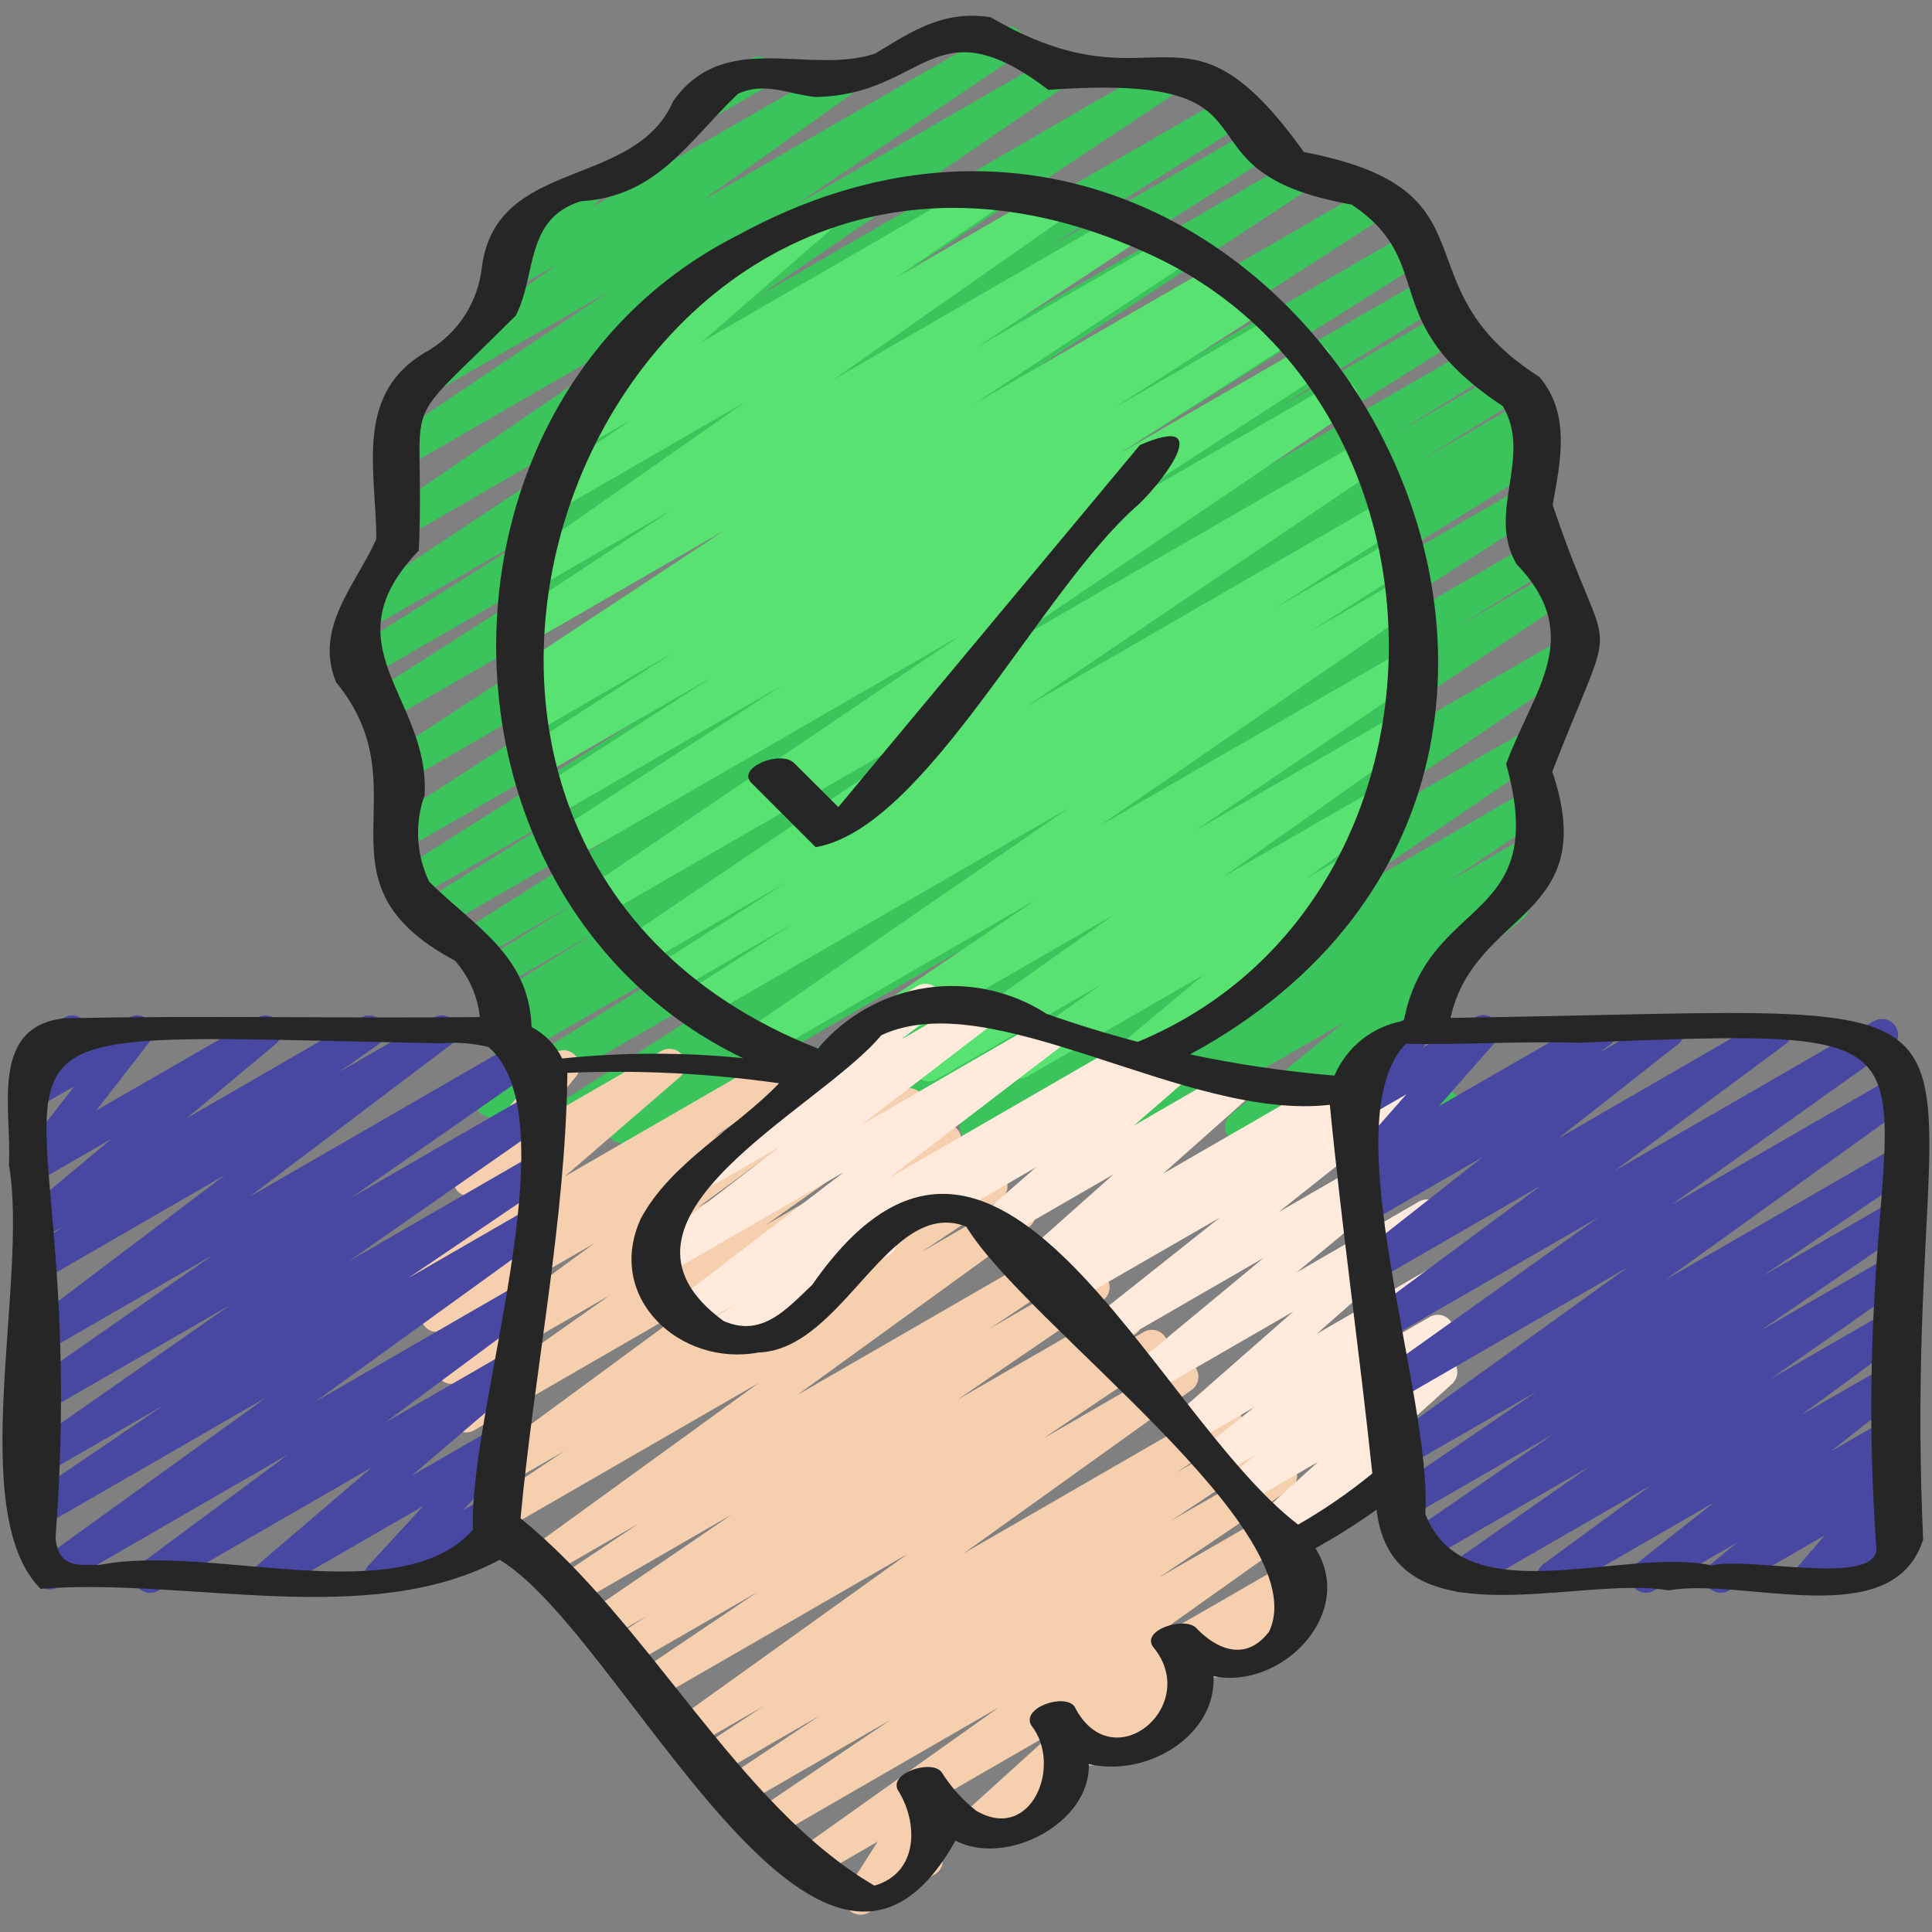 <?xml version="1.0" encoding="UTF-8"?> <svg xmlns="http://www.w3.org/2000/svg" width="49" height="49" viewBox="0 0 49 49" fill="none"><rect x="0" y="0" width="49" height="49" fill="#808080" stroke="none"/><g clip-path="url(#clip0_899_7978)"><path d="M13.987 28.997C13.899 28.997 13.813 28.968 13.742 28.915C13.671 28.862 13.62 28.788 13.595 28.703C13.57 28.618 13.573 28.528 13.604 28.445C13.635 28.363 13.692 28.292 13.767 28.244L23.411 22.075L12.665 28.282C12.572 28.335 12.462 28.35 12.359 28.324C12.255 28.297 12.166 28.23 12.111 28.139C12.056 28.047 12.039 27.937 12.064 27.833C12.089 27.729 12.154 27.639 12.244 27.582L18.212 23.861L13.071 26.828C12.978 26.884 12.867 26.9 12.761 26.873C12.656 26.847 12.566 26.78 12.511 26.687C12.456 26.594 12.439 26.482 12.466 26.377C12.492 26.272 12.56 26.182 12.653 26.127L13.007 25.91L12.998 25.914C12.906 25.963 12.798 25.975 12.697 25.947C12.596 25.919 12.509 25.853 12.455 25.763C12.402 25.673 12.384 25.566 12.407 25.464C12.43 25.361 12.492 25.272 12.579 25.214L15.193 23.596L12.716 25.026C12.624 25.078 12.514 25.092 12.411 25.065C12.308 25.038 12.22 24.971 12.165 24.88C12.111 24.788 12.094 24.679 12.119 24.576C12.143 24.472 12.207 24.382 12.297 24.325L14.7 22.841L12.16 24.307C12.068 24.363 11.956 24.38 11.851 24.354C11.746 24.328 11.655 24.262 11.6 24.169C11.544 24.076 11.527 23.965 11.553 23.86C11.579 23.755 11.645 23.664 11.738 23.608L18.952 19.055L11.107 23.585C11.014 23.641 10.902 23.657 10.797 23.631C10.692 23.605 10.602 23.538 10.546 23.445C10.491 23.352 10.474 23.241 10.501 23.136C10.527 23.031 10.594 22.94 10.687 22.885L14.778 20.342L10.495 22.815C10.449 22.843 10.398 22.861 10.345 22.87C10.292 22.878 10.238 22.875 10.186 22.863C10.081 22.837 9.99 22.77 9.934 22.677C9.878 22.585 9.861 22.473 9.887 22.368C9.913 22.263 9.979 22.172 10.072 22.116L18.515 16.781L10.204 21.579C10.111 21.631 10.002 21.646 9.899 21.619C9.797 21.593 9.708 21.527 9.653 21.437C9.598 21.346 9.58 21.238 9.603 21.134C9.626 21.031 9.689 20.94 9.778 20.882L21.025 13.62L10.432 19.736C10.34 19.793 10.229 19.811 10.123 19.786C10.018 19.761 9.927 19.695 9.87 19.602C9.814 19.51 9.796 19.399 9.821 19.294C9.846 19.189 9.912 19.097 10.004 19.041L20.866 11.914L9.8 18.303C9.708 18.355 9.599 18.369 9.497 18.342C9.395 18.315 9.307 18.249 9.252 18.159C9.197 18.069 9.179 17.96 9.202 17.857C9.226 17.754 9.288 17.664 9.376 17.606L16.63 12.966L9.28 17.212C9.187 17.264 9.078 17.278 8.976 17.251C8.873 17.224 8.785 17.157 8.73 17.067C8.676 16.976 8.658 16.867 8.682 16.764C8.706 16.661 8.769 16.571 8.858 16.513L13.876 13.343L9.323 15.972C9.231 16.025 9.122 16.04 9.019 16.014C8.916 15.989 8.827 15.924 8.771 15.833C8.715 15.743 8.697 15.634 8.72 15.53C8.742 15.427 8.805 15.336 8.894 15.277L18.716 8.757L10.453 13.526C10.362 13.579 10.253 13.594 10.151 13.569C10.048 13.544 9.959 13.479 9.903 13.39C9.846 13.3 9.827 13.192 9.849 13.089C9.87 12.985 9.931 12.894 10.019 12.835L17.752 7.543L10.208 11.896C10.117 11.949 10.008 11.964 9.905 11.939C9.802 11.913 9.713 11.848 9.657 11.758C9.601 11.668 9.582 11.56 9.604 11.457C9.627 11.353 9.688 11.262 9.776 11.203L15.428 7.403L10.818 10.065C10.727 10.117 10.62 10.132 10.518 10.107C10.416 10.082 10.328 10.019 10.272 9.931C10.215 9.843 10.195 9.737 10.214 9.634C10.234 9.531 10.292 9.44 10.377 9.379L14.148 6.691L13.015 7.344C12.93 7.393 12.83 7.41 12.734 7.392C12.638 7.373 12.551 7.321 12.49 7.244C12.43 7.167 12.399 7.07 12.403 6.972C12.407 6.874 12.447 6.781 12.515 6.71L13.159 6.03C13.087 6.002 13.025 5.954 12.979 5.892C12.933 5.83 12.905 5.756 12.9 5.679C12.894 5.602 12.91 5.525 12.946 5.457C12.983 5.389 13.037 5.333 13.104 5.295L14.81 4.315C14.895 4.265 14.995 4.248 15.091 4.267C15.188 4.285 15.274 4.338 15.335 4.415C15.396 4.492 15.427 4.589 15.423 4.687C15.418 4.785 15.379 4.878 15.311 4.949L15.038 5.237L21.137 1.715C21.228 1.663 21.335 1.648 21.437 1.673C21.538 1.698 21.626 1.761 21.683 1.849C21.739 1.937 21.76 2.043 21.741 2.146C21.721 2.249 21.663 2.34 21.578 2.401L17.808 5.088L25.364 0.724C25.456 0.67 25.565 0.655 25.667 0.681C25.77 0.706 25.859 0.771 25.915 0.861C25.971 0.951 25.99 1.059 25.968 1.163C25.946 1.266 25.884 1.357 25.796 1.416L20.145 5.216L26.584 1.498C26.676 1.445 26.784 1.429 26.887 1.455C26.99 1.48 27.078 1.544 27.135 1.634C27.191 1.723 27.21 1.831 27.189 1.935C27.167 2.038 27.106 2.129 27.019 2.189L19.284 7.481L29.634 1.506C29.725 1.455 29.833 1.442 29.934 1.468C30.036 1.495 30.123 1.559 30.178 1.648C30.233 1.737 30.252 1.844 30.231 1.947C30.209 2.049 30.149 2.14 30.063 2.199L20.241 8.72L31.207 2.388C31.3 2.336 31.409 2.322 31.511 2.349C31.614 2.377 31.702 2.443 31.757 2.533C31.811 2.624 31.829 2.733 31.805 2.836C31.781 2.939 31.718 3.029 31.629 3.087L26.608 6.26L31.781 3.273C31.873 3.219 31.983 3.203 32.087 3.23C32.191 3.256 32.28 3.322 32.336 3.413C32.392 3.505 32.409 3.614 32.385 3.719C32.36 3.823 32.296 3.913 32.205 3.971L24.949 8.612L32.805 4.076C32.897 4.024 33.005 4.009 33.108 4.035C33.21 4.062 33.299 4.127 33.354 4.217C33.41 4.307 33.428 4.415 33.405 4.519C33.383 4.622 33.321 4.712 33.233 4.771L22.377 11.897L34.842 4.7C34.935 4.643 35.046 4.626 35.151 4.651C35.256 4.677 35.347 4.743 35.404 4.835C35.46 4.928 35.478 5.039 35.453 5.144C35.427 5.249 35.361 5.34 35.269 5.397L24.02 12.658L35.8 5.857C35.893 5.801 36.004 5.784 36.109 5.81C36.214 5.836 36.305 5.903 36.361 5.996C36.417 6.088 36.434 6.199 36.408 6.305C36.382 6.41 36.315 6.5 36.222 6.556L27.78 11.892L36.07 7.105C36.163 7.049 36.274 7.033 36.379 7.059C36.484 7.086 36.574 7.153 36.63 7.246C36.686 7.338 36.702 7.45 36.676 7.555C36.649 7.66 36.582 7.75 36.489 7.806L32.398 10.35L36.496 7.981C36.589 7.925 36.7 7.908 36.805 7.934C36.91 7.96 37.001 8.027 37.057 8.12C37.113 8.212 37.13 8.324 37.104 8.429C37.078 8.534 37.011 8.624 36.918 8.68L29.712 13.23L37.441 8.768C37.534 8.718 37.642 8.705 37.744 8.733C37.845 8.761 37.932 8.827 37.986 8.918C38.04 9.008 38.057 9.116 38.033 9.219C38.01 9.321 37.947 9.411 37.859 9.468L35.45 10.96L38.194 9.375C38.287 9.32 38.398 9.304 38.503 9.33C38.608 9.357 38.698 9.424 38.754 9.517C38.809 9.61 38.825 9.721 38.799 9.826C38.772 9.931 38.705 10.021 38.612 10.077L35.999 11.695L38.647 10.166C38.74 10.111 38.851 10.094 38.956 10.121C39.061 10.147 39.151 10.215 39.207 10.308C39.262 10.401 39.279 10.512 39.252 10.617C39.225 10.722 39.158 10.812 39.065 10.867L38.721 11.079L38.802 11.032C38.895 10.981 39.004 10.967 39.106 10.995C39.208 11.023 39.295 11.089 39.349 11.179C39.404 11.27 39.421 11.378 39.397 11.481C39.373 11.584 39.311 11.674 39.222 11.732L33.26 15.448L38.563 12.386C38.655 12.335 38.764 12.321 38.866 12.348C38.968 12.375 39.056 12.441 39.111 12.531C39.166 12.621 39.184 12.729 39.161 12.832C39.138 12.936 39.075 13.026 38.987 13.084L29.333 19.257L38.819 13.78C38.912 13.729 39.021 13.716 39.123 13.743C39.225 13.771 39.312 13.837 39.367 13.927C39.421 14.018 39.438 14.126 39.414 14.229C39.391 14.332 39.328 14.422 39.239 14.48L37.034 15.853L39.328 14.529C39.42 14.474 39.53 14.458 39.633 14.483C39.737 14.508 39.827 14.573 39.883 14.664C39.94 14.755 39.959 14.864 39.935 14.968C39.912 15.073 39.849 15.164 39.759 15.222L29.727 21.912L39.777 16.114C39.868 16.061 39.976 16.047 40.078 16.073C40.181 16.098 40.269 16.163 40.325 16.252C40.381 16.341 40.4 16.449 40.379 16.552C40.357 16.655 40.296 16.746 40.209 16.805L31.732 22.548L38.669 18.547C38.761 18.496 38.868 18.482 38.969 18.508C39.07 18.534 39.158 18.598 39.213 18.686C39.269 18.774 39.288 18.881 39.268 18.983C39.248 19.085 39.189 19.176 39.104 19.237L33.699 22.941L38.654 20.083C38.746 20.032 38.853 20.018 38.955 20.045C39.056 20.071 39.143 20.135 39.199 20.224C39.254 20.312 39.273 20.419 39.252 20.521C39.232 20.624 39.172 20.714 39.087 20.774L36.759 22.343L38.786 21.173C38.877 21.12 38.986 21.104 39.089 21.13C39.191 21.155 39.28 21.219 39.337 21.309C39.393 21.398 39.412 21.506 39.391 21.61C39.369 21.713 39.308 21.804 39.22 21.864L37.758 22.864L38.166 22.628C38.255 22.576 38.36 22.56 38.461 22.582C38.561 22.605 38.65 22.664 38.708 22.749C38.767 22.834 38.791 22.938 38.776 23.04C38.761 23.142 38.709 23.234 38.628 23.299L35.745 25.637L35.961 25.512C36.046 25.463 36.146 25.446 36.243 25.465C36.339 25.483 36.426 25.536 36.486 25.613C36.547 25.69 36.578 25.787 36.573 25.885C36.569 25.983 36.529 26.076 36.461 26.147L35.836 26.805L36.13 26.635C36.204 26.592 36.289 26.574 36.374 26.582C36.459 26.59 36.539 26.625 36.603 26.681C36.667 26.737 36.712 26.811 36.732 26.894C36.751 26.977 36.745 27.064 36.712 27.143L36.509 27.642C36.605 27.618 36.706 27.629 36.794 27.673C36.881 27.718 36.95 27.792 36.987 27.883C37.025 27.975 37.028 28.076 36.996 28.169C36.964 28.263 36.9 28.341 36.815 28.391L35.895 28.922C35.821 28.964 35.736 28.982 35.652 28.974C35.567 28.966 35.487 28.931 35.423 28.876C35.359 28.82 35.314 28.745 35.294 28.663C35.274 28.58 35.281 28.493 35.313 28.414L35.507 27.937L33.798 28.924C33.713 28.973 33.613 28.99 33.517 28.971C33.42 28.953 33.334 28.9 33.273 28.823C33.212 28.746 33.181 28.65 33.185 28.552C33.19 28.454 33.23 28.361 33.297 28.289L33.922 27.636L31.679 28.93C31.59 28.982 31.486 28.997 31.386 28.974C31.286 28.952 31.198 28.892 31.14 28.808C31.082 28.723 31.058 28.62 31.072 28.519C31.087 28.417 31.139 28.325 31.218 28.26L34.102 25.921L28.883 28.934C28.792 28.987 28.683 29.002 28.58 28.977C28.478 28.952 28.389 28.887 28.332 28.798C28.276 28.708 28.257 28.601 28.278 28.497C28.3 28.393 28.361 28.302 28.449 28.243L29.914 27.242L26.978 28.936C26.886 28.989 26.777 29.005 26.674 28.979C26.572 28.954 26.483 28.889 26.427 28.799C26.37 28.709 26.352 28.601 26.374 28.497C26.396 28.394 26.458 28.303 26.546 28.244L28.873 26.675L24.953 28.939C24.862 28.991 24.754 29.006 24.652 28.98C24.55 28.955 24.461 28.891 24.405 28.802C24.349 28.713 24.329 28.606 24.351 28.503C24.372 28.399 24.431 28.308 24.518 28.249L29.92 24.547L22.305 28.943C22.213 28.995 22.105 29.01 22.003 28.984C21.901 28.958 21.812 28.894 21.756 28.805C21.701 28.715 21.681 28.608 21.703 28.505C21.724 28.401 21.785 28.311 21.872 28.251L30.349 22.507L19.197 28.935C19.105 28.988 18.996 29.002 18.894 28.976C18.792 28.95 18.703 28.886 18.648 28.796C18.592 28.706 18.573 28.598 18.595 28.495C18.617 28.392 18.679 28.301 18.766 28.242L28.798 21.55L16 28.939C15.907 28.995 15.796 29.012 15.691 28.985C15.586 28.959 15.496 28.892 15.44 28.799C15.384 28.706 15.368 28.595 15.394 28.49C15.421 28.385 15.488 28.294 15.58 28.239L17.79 26.868L14.191 28.945C14.129 28.98 14.059 28.998 13.987 28.997Z" fill="#3AC45B"></path><path d="M17.508 3.254C17.418 3.254 17.331 3.224 17.259 3.169C17.188 3.115 17.137 3.038 17.113 2.951C17.09 2.864 17.096 2.772 17.131 2.689C17.165 2.606 17.226 2.537 17.304 2.492L19.028 1.495C19.122 1.442 19.233 1.428 19.337 1.456C19.441 1.485 19.529 1.553 19.583 1.646C19.637 1.74 19.652 1.85 19.624 1.955C19.597 2.059 19.529 2.148 19.436 2.203L17.71 3.199C17.649 3.235 17.579 3.253 17.508 3.254Z" fill="#3AC45B"></path><path d="M20.703 27.498C20.615 27.498 20.53 27.47 20.46 27.418C20.389 27.366 20.337 27.293 20.312 27.21C20.286 27.126 20.288 27.037 20.317 26.954C20.346 26.872 20.401 26.801 20.473 26.752L26.287 22.811L19.405 26.787C19.314 26.839 19.206 26.854 19.103 26.828C19.001 26.803 18.913 26.739 18.857 26.65C18.801 26.561 18.781 26.454 18.802 26.351C18.823 26.248 18.883 26.157 18.97 26.097L27.113 20.489L17.884 25.818C17.792 25.872 17.682 25.888 17.578 25.862C17.474 25.836 17.385 25.77 17.329 25.678C17.273 25.587 17.256 25.477 17.28 25.373C17.305 25.268 17.369 25.178 17.459 25.121L20.127 23.417L17.09 25.171C16.997 25.225 16.887 25.24 16.783 25.214C16.68 25.188 16.59 25.122 16.534 25.031C16.479 24.939 16.461 24.829 16.485 24.725C16.51 24.621 16.574 24.53 16.665 24.473L19.947 22.377L16.354 24.452C16.262 24.505 16.153 24.52 16.05 24.495C15.947 24.469 15.859 24.405 15.803 24.315C15.746 24.225 15.727 24.116 15.75 24.013C15.772 23.909 15.834 23.818 15.922 23.759L24.966 17.648L15.347 23.201C15.255 23.254 15.147 23.268 15.045 23.243C14.943 23.217 14.854 23.153 14.799 23.063C14.743 22.974 14.723 22.866 14.745 22.763C14.766 22.66 14.827 22.569 14.914 22.51L24.343 16.128L14.512 21.805C14.42 21.862 14.309 21.879 14.203 21.854C14.098 21.828 14.007 21.762 13.951 21.67C13.894 21.578 13.877 21.466 13.902 21.361C13.927 21.256 13.993 21.165 14.086 21.108L19.814 17.395L14.036 20.73C13.944 20.781 13.836 20.794 13.734 20.767C13.633 20.74 13.545 20.675 13.491 20.585C13.436 20.495 13.418 20.388 13.44 20.285C13.463 20.182 13.524 20.092 13.611 20.034L18.058 17.175L13.7 19.692C13.607 19.746 13.497 19.761 13.393 19.735C13.29 19.709 13.2 19.643 13.144 19.552C13.089 19.46 13.071 19.35 13.095 19.246C13.12 19.142 13.184 19.051 13.275 18.994L17.078 16.551L13.467 18.636C13.374 18.688 13.265 18.702 13.163 18.675C13.06 18.648 12.972 18.582 12.918 18.491C12.863 18.4 12.845 18.291 12.869 18.188C12.893 18.085 12.956 17.995 13.045 17.937L13.33 17.757C13.238 17.802 13.131 17.81 13.033 17.78C12.934 17.75 12.85 17.684 12.799 17.594C12.747 17.505 12.731 17.399 12.754 17.299C12.777 17.198 12.837 17.11 12.922 17.052L18.36 13.459L13.308 16.376C13.216 16.431 13.105 16.448 13.001 16.422C12.897 16.397 12.807 16.331 12.75 16.24C12.694 16.148 12.676 16.039 12.7 15.934C12.724 15.829 12.788 15.738 12.879 15.681L17.044 12.931L13.419 15.027C13.328 15.078 13.22 15.093 13.119 15.068C13.017 15.043 12.929 14.979 12.873 14.891C12.817 14.803 12.796 14.696 12.816 14.594C12.836 14.491 12.895 14.4 12.98 14.339L18.898 10.197L13.876 13.096C13.784 13.149 13.676 13.165 13.573 13.139C13.47 13.114 13.382 13.05 13.325 12.96C13.269 12.871 13.25 12.763 13.271 12.659C13.293 12.556 13.354 12.465 13.441 12.405L16.006 10.649L14.546 11.492C14.458 11.543 14.354 11.559 14.255 11.537C14.156 11.515 14.069 11.457 14.01 11.375C13.951 11.293 13.925 11.191 13.937 11.091C13.949 10.99 13.997 10.897 14.074 10.831L17.302 8.021L17.262 8.044C17.168 8.097 17.057 8.112 16.953 8.083C16.849 8.055 16.76 7.987 16.706 7.893C16.652 7.8 16.638 7.689 16.665 7.585C16.693 7.481 16.761 7.391 16.854 7.337L20.559 5.197C20.647 5.147 20.75 5.131 20.849 5.153C20.948 5.174 21.035 5.232 21.094 5.314C21.153 5.397 21.179 5.498 21.167 5.599C21.156 5.699 21.107 5.792 21.031 5.859L17.802 8.671L24.869 4.587C24.96 4.536 25.068 4.523 25.169 4.549C25.27 4.574 25.358 4.638 25.413 4.727C25.469 4.815 25.488 4.921 25.468 5.024C25.448 5.126 25.389 5.217 25.304 5.277L22.737 7.036L26.601 4.804C26.692 4.75 26.801 4.734 26.904 4.758C27.008 4.783 27.097 4.847 27.154 4.936C27.211 5.026 27.231 5.134 27.21 5.238C27.188 5.342 27.128 5.433 27.04 5.493L21.125 9.637L28.501 5.376C28.593 5.321 28.703 5.304 28.807 5.33C28.912 5.355 29.002 5.421 29.058 5.512C29.114 5.603 29.133 5.713 29.109 5.818C29.084 5.923 29.02 6.014 28.93 6.071L24.756 8.82L29.726 5.952C29.818 5.899 29.927 5.883 30.03 5.909C30.133 5.935 30.222 6 30.278 6.09C30.334 6.181 30.352 6.289 30.329 6.393C30.307 6.497 30.244 6.588 30.155 6.646L24.716 10.239L30.887 6.676C30.98 6.62 31.091 6.603 31.196 6.629C31.301 6.655 31.392 6.722 31.448 6.815C31.504 6.907 31.521 7.019 31.495 7.124C31.469 7.229 31.402 7.319 31.309 7.375L31.032 7.552L31.604 7.225C31.697 7.169 31.808 7.151 31.913 7.177C32.018 7.202 32.109 7.269 32.166 7.361C32.222 7.454 32.239 7.565 32.214 7.67C32.188 7.775 32.122 7.866 32.03 7.923L28.232 10.361L32.403 7.954C32.495 7.903 32.603 7.89 32.705 7.917C32.806 7.944 32.894 8.009 32.948 8.099C33.003 8.189 33.021 8.296 32.998 8.399C32.976 8.501 32.915 8.591 32.828 8.65L28.381 11.508L33.13 8.766C33.223 8.71 33.334 8.692 33.439 8.717C33.544 8.743 33.636 8.809 33.692 8.901C33.748 8.994 33.766 9.105 33.741 9.21C33.715 9.315 33.649 9.406 33.557 9.463L27.826 13.179L33.83 9.712C33.921 9.66 34.029 9.645 34.132 9.671C34.234 9.696 34.322 9.761 34.378 9.85C34.434 9.939 34.453 10.047 34.431 10.15C34.41 10.253 34.349 10.344 34.262 10.403L24.826 16.785L34.616 11.133C34.708 11.082 34.815 11.069 34.916 11.095C35.017 11.121 35.105 11.185 35.16 11.274C35.216 11.362 35.235 11.469 35.214 11.572C35.193 11.674 35.134 11.765 35.048 11.825L26.008 17.932L35.197 12.626C35.29 12.574 35.398 12.56 35.501 12.587C35.603 12.614 35.691 12.68 35.746 12.77C35.801 12.86 35.818 12.969 35.795 13.072C35.772 13.175 35.71 13.265 35.621 13.323L32.329 15.428L35.459 13.621C35.551 13.57 35.66 13.556 35.762 13.583C35.864 13.61 35.952 13.675 36.007 13.766C36.062 13.856 36.08 13.964 36.056 14.067C36.033 14.17 35.971 14.261 35.883 14.319L33.226 16.017L35.62 14.633C35.712 14.581 35.82 14.566 35.922 14.591C36.024 14.617 36.112 14.681 36.169 14.77C36.225 14.859 36.244 14.966 36.223 15.069C36.202 15.172 36.142 15.263 36.056 15.323L27.912 20.93L35.689 16.439C35.781 16.381 35.892 16.363 35.997 16.387C36.103 16.411 36.194 16.477 36.252 16.569C36.309 16.66 36.328 16.771 36.303 16.877C36.279 16.982 36.214 17.074 36.122 17.131L30.308 21.07L35.507 18.068C35.598 18.009 35.709 17.99 35.815 18.013C35.921 18.036 36.013 18.1 36.071 18.191C36.13 18.282 36.15 18.393 36.127 18.499C36.103 18.605 36.039 18.697 35.948 18.756L31.019 22.242L34.988 19.955C35.078 19.904 35.186 19.889 35.287 19.913C35.389 19.938 35.477 20.001 35.533 20.089C35.59 20.177 35.611 20.283 35.591 20.386C35.572 20.489 35.514 20.58 35.429 20.641L33.117 22.286L34.184 21.669C34.273 21.616 34.378 21.599 34.479 21.62C34.58 21.642 34.669 21.701 34.728 21.785C34.787 21.87 34.812 21.973 34.798 22.076C34.783 22.178 34.731 22.271 34.651 22.336L32.126 24.448C32.212 24.456 32.293 24.492 32.358 24.549C32.422 24.607 32.467 24.684 32.485 24.768C32.503 24.853 32.494 24.941 32.459 25.02C32.424 25.099 32.364 25.165 32.289 25.208L28.806 27.218C28.718 27.269 28.614 27.284 28.514 27.262C28.415 27.24 28.327 27.181 28.269 27.098C28.21 27.014 28.185 26.912 28.198 26.811C28.212 26.71 28.262 26.617 28.34 26.552L30.519 24.729L26.051 27.305C25.96 27.356 25.853 27.371 25.751 27.346C25.65 27.321 25.562 27.259 25.505 27.171C25.448 27.083 25.428 26.976 25.447 26.874C25.467 26.771 25.525 26.68 25.61 26.619L27.921 24.974L23.756 27.378C23.665 27.428 23.559 27.443 23.458 27.417C23.357 27.392 23.27 27.329 23.214 27.242C23.157 27.154 23.137 27.049 23.156 26.947C23.175 26.845 23.232 26.753 23.316 26.692L28.242 23.206L20.906 27.44C20.844 27.477 20.774 27.497 20.703 27.498Z" fill="#57E271"></path><path d="M27.668 44.775C27.588 44.775 27.511 44.752 27.445 44.709C27.378 44.665 27.326 44.603 27.294 44.531C27.262 44.458 27.252 44.378 27.265 44.3C27.279 44.221 27.314 44.149 27.368 44.09L27.858 43.561L27.049 44.028C26.956 44.077 26.847 44.088 26.746 44.059C26.645 44.029 26.559 43.962 26.506 43.871C26.453 43.78 26.438 43.672 26.463 43.569C26.488 43.467 26.552 43.378 26.64 43.322L29.775 41.512C29.859 41.464 29.959 41.447 30.054 41.465C30.15 41.483 30.236 41.535 30.297 41.611C30.358 41.687 30.39 41.783 30.386 41.88C30.383 41.978 30.345 42.071 30.279 42.142L29.789 42.672L29.952 42.576C30.045 42.527 30.154 42.517 30.255 42.546C30.356 42.575 30.442 42.642 30.495 42.734C30.547 42.825 30.563 42.933 30.538 43.035C30.513 43.137 30.449 43.226 30.36 43.283L27.869 44.721C27.808 44.757 27.739 44.775 27.668 44.775Z" fill="#F6CFAE"></path><path d="M30.817 42.542C30.737 42.542 30.658 42.518 30.591 42.474C30.524 42.429 30.472 42.366 30.441 42.292C30.41 42.218 30.401 42.137 30.416 42.058C30.431 41.979 30.468 41.906 30.524 41.849L30.622 41.749L30.159 42.016C30.112 42.045 30.06 42.065 30.006 42.074C29.951 42.083 29.896 42.081 29.842 42.068C29.789 42.055 29.739 42.031 29.695 41.998C29.651 41.965 29.614 41.923 29.586 41.876C29.558 41.828 29.541 41.775 29.534 41.721C29.528 41.666 29.532 41.611 29.547 41.558C29.563 41.505 29.589 41.456 29.623 41.413C29.658 41.37 29.701 41.335 29.75 41.309L32.772 39.566C32.857 39.517 32.957 39.501 33.054 39.52C33.15 39.539 33.236 39.592 33.297 39.67C33.357 39.747 33.387 39.844 33.382 39.942C33.377 40.04 33.337 40.133 33.269 40.204L32.988 40.493C33.075 40.5 33.157 40.534 33.223 40.591C33.289 40.648 33.335 40.725 33.354 40.81C33.373 40.895 33.365 40.983 33.33 41.063C33.295 41.143 33.236 41.209 33.161 41.253L31.023 42.486C30.961 42.523 30.89 42.542 30.817 42.542Z" fill="#F6CFAE"></path><path d="M24.622 46.785C24.54 46.785 24.459 46.761 24.391 46.714C24.323 46.667 24.27 46.601 24.241 46.524C24.211 46.447 24.205 46.363 24.224 46.282C24.244 46.202 24.287 46.129 24.348 46.074L26.726 43.923L23.683 45.681C23.637 45.708 23.585 45.726 23.532 45.733C23.479 45.741 23.424 45.737 23.372 45.724C23.32 45.71 23.271 45.686 23.229 45.653C23.186 45.62 23.15 45.58 23.123 45.533C23.096 45.486 23.079 45.435 23.072 45.382C23.065 45.328 23.069 45.274 23.083 45.222C23.097 45.17 23.121 45.121 23.154 45.079C23.187 45.036 23.228 45.001 23.275 44.974L29.645 41.299C29.732 41.251 29.833 41.236 29.93 41.258C30.027 41.279 30.113 41.335 30.171 41.415C30.23 41.495 30.257 41.594 30.248 41.693C30.24 41.791 30.195 41.884 30.123 41.952L27.192 44.604C27.276 44.638 27.347 44.699 27.392 44.779C27.447 44.873 27.461 44.984 27.433 45.089C27.405 45.193 27.337 45.282 27.243 45.337L24.826 46.73C24.765 46.767 24.694 46.786 24.622 46.785Z" fill="#F6CFAE"></path><path d="M21.823 48.561C21.75 48.561 21.678 48.541 21.614 48.504C21.552 48.466 21.5 48.413 21.464 48.348C21.429 48.284 21.412 48.211 21.415 48.138C21.417 48.065 21.439 47.993 21.479 47.932L22.26 46.707L20.569 47.687C20.478 47.74 20.37 47.756 20.268 47.732C20.165 47.707 20.076 47.644 20.019 47.556C19.962 47.467 19.942 47.36 19.962 47.257C19.982 47.153 20.041 47.062 20.128 47.001L25.336 43.3L19.659 46.578C19.567 46.627 19.461 46.639 19.361 46.612C19.261 46.586 19.174 46.522 19.119 46.434C19.065 46.347 19.045 46.241 19.065 46.139C19.085 46.038 19.143 45.947 19.227 45.887L22.575 43.626L18.938 45.725C18.846 45.775 18.739 45.788 18.638 45.762C18.537 45.735 18.45 45.671 18.395 45.582C18.34 45.494 18.321 45.387 18.342 45.285C18.363 45.183 18.422 45.093 18.507 45.033L20.794 43.51L18.285 44.961C18.193 45.014 18.084 45.029 17.981 45.004C17.878 44.978 17.789 44.913 17.733 44.822C17.677 44.732 17.659 44.623 17.681 44.52C17.704 44.416 17.767 44.325 17.855 44.267L19.366 43.271L17.669 44.251C17.578 44.302 17.471 44.317 17.37 44.292C17.269 44.267 17.181 44.205 17.124 44.117C17.068 44.029 17.047 43.923 17.066 43.821C17.085 43.719 17.142 43.627 17.227 43.566L23.016 39.415L16.646 43.09C16.554 43.143 16.445 43.158 16.343 43.133C16.24 43.107 16.151 43.043 16.095 42.953C16.039 42.863 16.02 42.755 16.042 42.651C16.064 42.547 16.126 42.456 16.214 42.397L19.208 40.38L15.917 42.28C15.825 42.33 15.717 42.343 15.617 42.316C15.516 42.289 15.429 42.224 15.374 42.135C15.319 42.046 15.3 41.94 15.322 41.837C15.343 41.735 15.403 41.645 15.489 41.586L16.398 40.989L15.31 41.617C15.218 41.67 15.11 41.685 15.007 41.66C14.905 41.635 14.816 41.57 14.759 41.481C14.703 41.391 14.684 41.283 14.705 41.18C14.727 41.076 14.788 40.985 14.876 40.926L18.556 38.414L14.505 40.752C14.413 40.803 14.305 40.817 14.203 40.791C14.102 40.765 14.014 40.7 13.958 40.611C13.903 40.522 13.884 40.415 13.905 40.312C13.927 40.209 13.987 40.119 14.073 40.059L16.197 38.642L13.806 40.022C13.716 40.076 13.608 40.092 13.505 40.068C13.403 40.044 13.314 39.981 13.256 39.893C13.199 39.805 13.178 39.698 13.198 39.594C13.217 39.491 13.276 39.399 13.362 39.338L19.242 35.075L12.764 38.815C12.672 38.867 12.564 38.881 12.462 38.855C12.361 38.828 12.273 38.764 12.217 38.675C12.162 38.586 12.143 38.479 12.164 38.376C12.186 38.273 12.246 38.182 12.332 38.123L14.328 36.794L12.483 37.856C12.393 37.908 12.286 37.924 12.184 37.9C12.083 37.876 11.994 37.813 11.937 37.726C11.88 37.638 11.858 37.532 11.877 37.429C11.896 37.327 11.953 37.235 12.038 37.173L17.778 32.953L12.023 36.276C11.932 36.328 11.824 36.343 11.722 36.319C11.62 36.294 11.532 36.23 11.475 36.142C11.418 36.054 11.398 35.947 11.418 35.844C11.438 35.741 11.497 35.65 11.583 35.589L15.467 32.85L11.664 35.045C11.573 35.097 11.466 35.113 11.364 35.088C11.263 35.064 11.175 35.002 11.117 34.914C11.06 34.827 11.039 34.721 11.057 34.618C11.076 34.516 11.133 34.424 11.218 34.362L15.068 31.536L11.281 33.728C11.191 33.78 11.084 33.794 10.983 33.769C10.882 33.744 10.794 33.682 10.737 33.594C10.681 33.507 10.66 33.401 10.679 33.298C10.698 33.196 10.755 33.105 10.839 33.043L12.676 31.728L10.983 32.708C10.895 32.759 10.791 32.775 10.692 32.753C10.593 32.732 10.505 32.674 10.446 32.591C10.388 32.508 10.362 32.406 10.374 32.305C10.386 32.204 10.436 32.112 10.513 32.045L13.441 29.52L12.11 30.287C12.027 30.335 11.93 30.352 11.836 30.336C11.742 30.319 11.656 30.27 11.594 30.197C11.532 30.124 11.498 30.032 11.498 29.936C11.497 29.84 11.53 29.747 11.591 29.674L13.179 27.752C13.168 27.738 13.158 27.722 13.149 27.706C13.095 27.613 13.08 27.501 13.108 27.397C13.136 27.292 13.204 27.203 13.298 27.148L14.088 26.692C14.171 26.644 14.268 26.627 14.363 26.643C14.457 26.66 14.542 26.709 14.604 26.782C14.666 26.855 14.7 26.947 14.701 27.043C14.702 27.139 14.668 27.231 14.608 27.305L13.663 28.449L16.777 26.652C16.865 26.602 16.968 26.587 17.067 26.609C17.165 26.631 17.252 26.689 17.311 26.771C17.369 26.853 17.395 26.954 17.383 27.055C17.372 27.155 17.323 27.248 17.247 27.314L14.319 29.841L19.494 26.854C19.585 26.802 19.692 26.788 19.793 26.813C19.894 26.838 19.982 26.9 20.039 26.988C20.095 27.075 20.116 27.181 20.097 27.284C20.078 27.386 20.02 27.477 19.936 27.539L18.101 28.853L21.105 27.113C21.195 27.061 21.302 27.046 21.404 27.07C21.506 27.094 21.594 27.156 21.651 27.244C21.708 27.331 21.73 27.437 21.711 27.54C21.692 27.643 21.635 27.734 21.551 27.796L17.7 30.625L22.859 27.647C22.95 27.597 23.056 27.584 23.156 27.61C23.256 27.635 23.343 27.698 23.398 27.785C23.454 27.872 23.475 27.977 23.456 28.078C23.438 28.18 23.381 28.271 23.299 28.333L19.413 31.074L23.771 28.558C23.862 28.506 23.969 28.49 24.07 28.514C24.172 28.539 24.261 28.601 24.318 28.688C24.375 28.776 24.396 28.882 24.378 28.985C24.359 29.087 24.302 29.179 24.217 29.241L18.48 33.459L24.942 29.727C25.034 29.674 25.143 29.66 25.245 29.686C25.347 29.712 25.436 29.777 25.491 29.866C25.547 29.956 25.566 30.064 25.544 30.167C25.522 30.27 25.46 30.361 25.373 30.42L23.373 31.752L25.653 30.436C25.744 30.385 25.85 30.37 25.951 30.395C26.053 30.419 26.141 30.482 26.197 30.569C26.254 30.656 26.275 30.762 26.257 30.864C26.238 30.967 26.181 31.058 26.097 31.12L20.217 35.383L26.802 31.582C26.894 31.528 27.003 31.511 27.107 31.537C27.211 31.562 27.301 31.627 27.357 31.718C27.414 31.808 27.432 31.918 27.409 32.022C27.386 32.126 27.323 32.217 27.233 32.276L25.11 33.692L27.522 32.299C27.613 32.243 27.723 32.226 27.828 32.25C27.932 32.275 28.023 32.339 28.08 32.43C28.137 32.521 28.156 32.63 28.133 32.735C28.11 32.84 28.047 32.932 27.957 32.99L24.282 35.5L28.365 33.141C28.457 33.089 28.566 33.074 28.668 33.101C28.771 33.127 28.859 33.192 28.915 33.282C28.97 33.372 28.988 33.48 28.966 33.584C28.943 33.687 28.881 33.778 28.793 33.836L27.879 34.436L29.009 33.782C29.1 33.729 29.209 33.714 29.312 33.739C29.415 33.765 29.504 33.83 29.56 33.919C29.616 34.009 29.635 34.118 29.613 34.221C29.59 34.325 29.529 34.416 29.441 34.475L26.45 36.489L29.785 34.563C29.876 34.512 29.983 34.497 30.084 34.522C30.185 34.547 30.273 34.61 30.329 34.697C30.386 34.785 30.407 34.891 30.388 34.993C30.369 35.095 30.311 35.187 30.227 35.248L24.437 39.4L30.895 35.672C30.987 35.623 31.094 35.61 31.194 35.637C31.295 35.664 31.381 35.728 31.436 35.817C31.491 35.905 31.51 36.011 31.489 36.113C31.468 36.215 31.409 36.305 31.324 36.365L29.817 37.359L31.571 36.347C31.662 36.296 31.77 36.282 31.872 36.308C31.974 36.334 32.061 36.399 32.117 36.488C32.172 36.577 32.191 36.684 32.17 36.787C32.149 36.89 32.088 36.98 32.002 37.04L29.707 38.566L32.297 37.072C32.388 37.023 32.494 37.01 32.594 37.037C32.695 37.064 32.781 37.127 32.836 37.215C32.891 37.303 32.91 37.408 32.89 37.51C32.87 37.612 32.813 37.702 32.729 37.763L29.385 40.017L32.44 38.254C32.531 38.202 32.638 38.187 32.74 38.212C32.842 38.236 32.93 38.299 32.986 38.387C33.043 38.475 33.063 38.582 33.044 38.684C33.024 38.787 32.966 38.878 32.881 38.94L23.872 45.341C23.902 45.404 23.916 45.474 23.913 45.544C23.909 45.613 23.887 45.681 23.849 45.74L23.068 46.965L23.313 46.824C23.407 46.775 23.515 46.764 23.616 46.793C23.718 46.823 23.803 46.89 23.856 46.981C23.909 47.072 23.924 47.18 23.899 47.283C23.874 47.385 23.811 47.474 23.722 47.53L22.027 48.51C21.965 48.544 21.894 48.562 21.823 48.561Z" fill="#F6CFAE"></path><path d="M32.234 39.118C32.151 39.118 32.07 39.093 32.002 39.047C31.934 39 31.881 38.934 31.852 38.856C31.822 38.779 31.817 38.695 31.836 38.614C31.855 38.534 31.898 38.462 31.96 38.406L33.43 37.076L31.592 38.138C31.503 38.188 31.397 38.204 31.297 38.181C31.197 38.157 31.11 38.097 31.052 38.013C30.994 37.928 30.97 37.824 30.985 37.723C31.001 37.621 31.053 37.529 31.134 37.465L31.855 36.893L30.938 37.421C30.849 37.473 30.744 37.489 30.643 37.467C30.542 37.444 30.454 37.384 30.396 37.298C30.338 37.213 30.314 37.109 30.329 37.007C30.345 36.905 30.398 36.812 30.479 36.748L31.802 35.696L30.206 36.618C30.118 36.669 30.014 36.685 29.915 36.664C29.816 36.643 29.728 36.585 29.669 36.503C29.61 36.42 29.583 36.318 29.595 36.218C29.607 36.117 29.656 36.024 29.732 35.957L32.804 33.262L29.098 35.401C29.01 35.453 28.905 35.47 28.804 35.448C28.704 35.426 28.615 35.367 28.556 35.282C28.498 35.198 28.473 35.094 28.487 34.993C28.501 34.891 28.553 34.798 28.633 34.733L32.045 31.906L28.027 34.226C27.938 34.276 27.833 34.29 27.734 34.267C27.634 34.243 27.547 34.184 27.49 34.099C27.432 34.014 27.409 33.911 27.423 33.81C27.438 33.709 27.49 33.617 27.57 33.553L30.931 30.886L27.031 33.134C26.941 33.186 26.833 33.202 26.731 33.178C26.629 33.153 26.541 33.09 26.484 33.002C26.427 32.914 26.406 32.807 26.425 32.704C26.445 32.601 26.503 32.51 26.589 32.449L27.036 32.128L26.432 32.476C26.344 32.527 26.241 32.543 26.142 32.522C26.043 32.501 25.956 32.444 25.896 32.362C25.837 32.28 25.811 32.178 25.822 32.078C25.833 31.977 25.881 31.884 25.957 31.817L28.243 29.783L25.447 31.397C25.359 31.446 25.256 31.462 25.158 31.44C25.059 31.418 24.972 31.36 24.914 31.278C24.855 31.196 24.829 31.095 24.841 30.995C24.852 30.895 24.9 30.802 24.976 30.735L26.282 29.601L24.279 30.761C24.186 30.81 24.077 30.821 23.976 30.792C23.875 30.762 23.789 30.695 23.736 30.604C23.684 30.513 23.668 30.405 23.693 30.302C23.718 30.2 23.782 30.111 23.871 30.055L29.588 26.753C29.675 26.703 29.779 26.687 29.878 26.709C29.977 26.73 30.064 26.788 30.123 26.87C30.182 26.953 30.208 27.054 30.196 27.155C30.184 27.255 30.136 27.348 30.06 27.415L28.753 28.55L31.311 27.073C31.398 27.023 31.502 27.006 31.601 27.027C31.7 27.049 31.787 27.106 31.846 27.188C31.906 27.27 31.932 27.371 31.921 27.472C31.91 27.572 31.862 27.665 31.786 27.732L29.499 29.766L33.7 27.341C33.791 27.289 33.899 27.273 34.001 27.297C34.103 27.322 34.191 27.385 34.248 27.473C34.305 27.561 34.326 27.668 34.306 27.771C34.287 27.874 34.228 27.965 34.143 28.026L33.7 28.346L35.328 27.406C35.417 27.356 35.522 27.341 35.621 27.364C35.721 27.388 35.808 27.448 35.865 27.532C35.923 27.617 35.946 27.72 35.931 27.821C35.917 27.922 35.864 28.014 35.785 28.079L32.421 30.746L35.832 28.777C35.92 28.726 36.025 28.71 36.125 28.732C36.225 28.754 36.313 28.813 36.371 28.897C36.429 28.981 36.454 29.084 36.441 29.186C36.427 29.287 36.375 29.38 36.297 29.445L32.884 32.273L35.987 30.476C36.075 30.425 36.178 30.409 36.278 30.43C36.377 30.451 36.465 30.509 36.524 30.591C36.583 30.674 36.609 30.776 36.598 30.877C36.586 30.977 36.537 31.07 36.461 31.137L33.391 33.832L36.15 32.239C36.239 32.188 36.345 32.172 36.445 32.196C36.545 32.219 36.632 32.279 36.69 32.364C36.748 32.449 36.772 32.552 36.757 32.654C36.741 32.755 36.688 32.847 36.608 32.912L35.285 33.964L36.26 33.402C36.349 33.349 36.455 33.333 36.556 33.356C36.657 33.379 36.745 33.439 36.803 33.525C36.862 33.61 36.885 33.715 36.869 33.817C36.853 33.919 36.799 34.011 36.718 34.075L35.993 34.647L36.357 34.438C36.444 34.391 36.545 34.377 36.641 34.398C36.738 34.42 36.823 34.476 36.882 34.556C36.94 34.636 36.967 34.734 36.959 34.832C36.95 34.931 36.906 35.023 36.835 35.091L35.365 36.421L36.483 35.776C36.576 35.722 36.687 35.708 36.791 35.737C36.896 35.765 36.984 35.833 37.038 35.926C37.092 36.02 37.107 36.131 37.079 36.235C37.052 36.339 36.984 36.428 36.891 36.483L32.44 39.052C32.379 39.093 32.307 39.116 32.234 39.118Z" fill="#FFEADC"></path><path d="M18.18 34.294C18.093 34.294 18.007 34.266 17.937 34.214C17.866 34.162 17.814 34.088 17.789 34.005C17.763 33.921 17.765 33.831 17.794 33.749C17.824 33.666 17.879 33.595 17.951 33.546L18.663 33.067L17.506 33.736C17.416 33.788 17.31 33.803 17.209 33.78C17.108 33.756 17.019 33.695 16.962 33.609C16.904 33.523 16.882 33.418 16.899 33.315C16.916 33.213 16.971 33.121 17.053 33.058L21.406 29.724L16.86 32.348C16.77 32.4 16.664 32.415 16.563 32.392C16.463 32.368 16.375 32.307 16.317 32.221C16.259 32.135 16.237 32.031 16.253 31.929C16.27 31.826 16.325 31.735 16.406 31.671L19.784 29.079L18.159 30.017C18.07 30.068 17.964 30.083 17.864 30.06C17.764 30.036 17.676 29.976 17.619 29.89C17.561 29.805 17.538 29.701 17.554 29.599C17.57 29.498 17.623 29.406 17.704 29.342L21.134 26.672C21.092 26.58 21.085 26.476 21.116 26.379C21.146 26.283 21.21 26.201 21.297 26.15L23.27 25.006C23.359 24.954 23.465 24.939 23.566 24.962C23.667 24.985 23.755 25.046 23.813 25.131C23.871 25.217 23.894 25.322 23.878 25.424C23.861 25.526 23.807 25.618 23.725 25.682L22.865 26.359L24.772 25.258C24.862 25.205 24.969 25.188 25.071 25.211C25.172 25.234 25.262 25.296 25.32 25.383C25.378 25.469 25.4 25.575 25.383 25.678C25.365 25.781 25.309 25.873 25.226 25.936L21.848 28.528L26.433 25.88C26.522 25.828 26.629 25.813 26.73 25.836C26.831 25.86 26.919 25.921 26.977 26.007C27.034 26.093 27.057 26.198 27.04 26.301C27.023 26.403 26.967 26.495 26.885 26.558L22.53 29.89L28.438 26.479C28.53 26.427 28.638 26.412 28.74 26.438C28.843 26.463 28.931 26.528 28.987 26.617C29.043 26.706 29.062 26.814 29.04 26.917C29.019 27.02 28.958 27.111 28.871 27.171L22.718 31.319C22.758 31.411 22.763 31.514 22.731 31.609C22.7 31.704 22.634 31.785 22.548 31.834L18.383 34.239C18.321 34.275 18.251 34.294 18.18 34.294Z" fill="#FFEADC"></path><path d="M3.808 40.401C3.722 40.401 3.639 40.374 3.569 40.324C3.5 40.274 3.448 40.203 3.42 40.122C3.393 40.041 3.393 39.953 3.418 39.871C3.444 39.789 3.494 39.718 3.563 39.666L7.297 36.895L1.475 40.257C1.384 40.309 1.277 40.324 1.175 40.3C1.074 40.275 0.985 40.212 0.929 40.125C0.872 40.037 0.851 39.931 0.87 39.828C0.889 39.725 0.947 39.634 1.031 39.572L6.752 35.443L1.044 38.735C0.953 38.79 0.843 38.806 0.74 38.781C0.636 38.756 0.547 38.691 0.49 38.601C0.434 38.511 0.414 38.402 0.437 38.298C0.459 38.194 0.522 38.102 0.611 38.044L4.144 35.644L1.041 37.434C0.951 37.477 0.848 37.486 0.752 37.458C0.657 37.43 0.574 37.369 0.521 37.285C0.467 37.2 0.447 37.099 0.462 37.001C0.478 36.903 0.529 36.813 0.606 36.75L5.833 33.102L1.044 35.861C0.953 35.913 0.845 35.928 0.743 35.903C0.641 35.878 0.553 35.814 0.496 35.726C0.44 35.637 0.42 35.53 0.44 35.427C0.461 35.324 0.52 35.233 0.606 35.172L5.383 31.841L1.044 34.347C0.954 34.397 0.849 34.411 0.749 34.387C0.649 34.363 0.562 34.301 0.505 34.216C0.448 34.13 0.426 34.026 0.442 33.924C0.459 33.823 0.513 33.731 0.594 33.668L5.708 29.799L1.044 32.494C0.953 32.545 0.846 32.56 0.744 32.535C0.643 32.51 0.555 32.446 0.498 32.358C0.442 32.27 0.422 32.163 0.442 32.061C0.462 31.958 0.52 31.867 0.606 31.806L1.594 31.113L1.044 31.429C0.956 31.479 0.852 31.494 0.753 31.471C0.654 31.449 0.567 31.39 0.509 31.307C0.451 31.224 0.426 31.122 0.439 31.021C0.452 30.92 0.501 30.828 0.579 30.762L2.827 28.884L1.044 29.914C0.962 29.96 0.867 29.977 0.774 29.962C0.681 29.946 0.596 29.898 0.534 29.827C0.472 29.756 0.437 29.666 0.434 29.572C0.431 29.477 0.461 29.385 0.518 29.31L1.883 27.552L1.044 28.035C0.965 28.08 0.874 28.096 0.784 28.083C0.695 28.07 0.612 28.027 0.55 27.961C0.487 27.896 0.448 27.811 0.439 27.721C0.429 27.631 0.45 27.541 0.498 27.464L0.743 27.09C0.671 27.063 0.608 27.016 0.561 26.954C0.515 26.893 0.486 26.819 0.48 26.742C0.474 26.665 0.489 26.588 0.525 26.52C0.561 26.451 0.615 26.394 0.682 26.355L1.63 25.808C1.709 25.763 1.802 25.745 1.892 25.758C1.983 25.772 2.066 25.815 2.129 25.881C2.192 25.948 2.231 26.033 2.24 26.125C2.248 26.216 2.226 26.307 2.176 26.384L2.112 26.483L3.279 25.807C3.361 25.76 3.457 25.743 3.55 25.759C3.643 25.775 3.727 25.822 3.789 25.893C3.851 25.964 3.887 26.055 3.89 26.149C3.893 26.243 3.863 26.335 3.805 26.41L2.441 28.164L6.532 25.807C6.621 25.757 6.724 25.742 6.823 25.764C6.922 25.787 7.009 25.845 7.068 25.929C7.126 26.012 7.151 26.114 7.138 26.214C7.125 26.315 7.075 26.407 6.998 26.473L4.749 28.352L9.153 25.807C9.244 25.755 9.351 25.74 9.453 25.766C9.554 25.791 9.642 25.854 9.699 25.942C9.755 26.03 9.775 26.137 9.755 26.24C9.735 26.343 9.677 26.434 9.591 26.494L8.605 27.187L10.997 25.807C11.087 25.756 11.193 25.74 11.293 25.764C11.394 25.788 11.482 25.849 11.539 25.936C11.596 26.022 11.619 26.127 11.602 26.229C11.585 26.331 11.53 26.422 11.448 26.485L6.334 30.35L13.256 26.354C13.347 26.302 13.454 26.288 13.556 26.313C13.657 26.338 13.745 26.401 13.802 26.489C13.858 26.578 13.878 26.684 13.858 26.787C13.838 26.89 13.78 26.981 13.694 27.041L8.92 30.37L13.637 27.648C13.728 27.595 13.836 27.58 13.938 27.605C14.04 27.63 14.129 27.694 14.185 27.783C14.241 27.871 14.261 27.978 14.241 28.081C14.22 28.184 14.161 28.276 14.075 28.336L8.848 31.988L13.44 29.337C13.532 29.283 13.641 29.267 13.745 29.292C13.848 29.317 13.938 29.381 13.995 29.472C14.051 29.562 14.07 29.671 14.048 29.775C14.025 29.879 13.963 29.97 13.874 30.029L10.344 32.422L13.274 30.73C13.364 30.678 13.472 30.663 13.573 30.688C13.675 30.712 13.763 30.775 13.82 30.863C13.877 30.95 13.898 31.056 13.879 31.159C13.86 31.262 13.802 31.353 13.717 31.415L8.001 35.546L13.054 32.629C13.144 32.578 13.251 32.563 13.351 32.587C13.452 32.611 13.54 32.673 13.597 32.76C13.654 32.847 13.676 32.952 13.658 33.054C13.64 33.156 13.585 33.248 13.502 33.31L9.766 36.082L12.853 34.3C12.941 34.249 13.045 34.233 13.145 34.255C13.244 34.277 13.332 34.335 13.391 34.418C13.45 34.501 13.475 34.603 13.463 34.704C13.45 34.805 13.4 34.898 13.323 34.964L10.444 37.424L12.635 36.16C12.72 36.111 12.819 36.093 12.915 36.111C13.011 36.129 13.098 36.181 13.159 36.258C13.22 36.334 13.252 36.43 13.248 36.527C13.245 36.625 13.206 36.718 13.14 36.79L11.747 38.302L12.429 37.908C12.523 37.859 12.631 37.848 12.732 37.878C12.834 37.907 12.919 37.974 12.972 38.066C13.025 38.157 13.04 38.265 13.015 38.367C12.99 38.469 12.927 38.558 12.838 38.614L9.843 40.343C9.758 40.392 9.659 40.409 9.564 40.391C9.468 40.372 9.382 40.321 9.321 40.245C9.26 40.169 9.228 40.073 9.231 39.976C9.235 39.879 9.273 39.786 9.338 39.714L10.732 38.199L7.016 40.343C6.928 40.393 6.825 40.409 6.726 40.387C6.627 40.365 6.54 40.307 6.482 40.224C6.423 40.142 6.398 40.04 6.41 39.94C6.422 39.839 6.471 39.747 6.547 39.68L9.426 37.219L4.012 40.343C3.95 40.381 3.88 40.401 3.808 40.401ZM39.392 40.401C39.306 40.401 39.222 40.374 39.153 40.324C39.083 40.274 39.031 40.203 39.004 40.122C38.977 40.041 38.976 39.953 39.002 39.871C39.027 39.789 39.078 39.718 39.147 39.666L41.873 37.669L37.252 40.335C37.161 40.387 37.054 40.402 36.952 40.376C36.85 40.351 36.762 40.288 36.706 40.2C36.65 40.111 36.63 40.005 36.65 39.902C36.67 39.8 36.728 39.708 36.813 39.648L40.302 37.203L36.064 39.653C35.972 39.705 35.864 39.72 35.762 39.694C35.66 39.669 35.572 39.605 35.516 39.516C35.459 39.427 35.44 39.32 35.461 39.217C35.482 39.113 35.542 39.022 35.628 38.962L39.374 36.388L35.737 38.487C35.645 38.54 35.537 38.556 35.434 38.53C35.332 38.505 35.243 38.441 35.186 38.351C35.13 38.262 35.111 38.154 35.132 38.05C35.154 37.947 35.215 37.856 35.303 37.796L38.967 35.296L35.591 37.24C35.5 37.293 35.393 37.308 35.291 37.284C35.189 37.259 35.1 37.197 35.043 37.108C34.986 37.02 34.965 36.914 34.985 36.811C35.005 36.708 35.063 36.616 35.148 36.555L41.289 32.138L35.391 35.543C35.3 35.593 35.194 35.607 35.093 35.582C34.993 35.556 34.906 35.494 34.85 35.407C34.794 35.319 34.773 35.214 34.791 35.112C34.81 35.011 34.867 34.92 34.95 34.858L40.536 30.878L35.204 33.957C35.114 34.007 35.008 34.022 34.908 33.997C34.807 33.972 34.72 33.91 34.664 33.824C34.607 33.738 34.585 33.633 34.603 33.532C34.62 33.43 34.675 33.339 34.757 33.276L39.076 30.073L35.022 32.413C34.933 32.464 34.828 32.48 34.727 32.456C34.627 32.433 34.539 32.373 34.482 32.288C34.424 32.203 34.4 32.099 34.416 31.997C34.431 31.895 34.485 31.803 34.565 31.739L37.602 29.347L34.849 30.936C34.758 30.988 34.652 31.003 34.551 30.978C34.45 30.954 34.362 30.892 34.305 30.805C34.248 30.719 34.227 30.614 34.244 30.511C34.262 30.409 34.318 30.317 34.401 30.255L34.701 30.031C34.615 30.069 34.52 30.076 34.43 30.052C34.34 30.028 34.261 29.974 34.206 29.899C34.151 29.824 34.124 29.732 34.128 29.639C34.132 29.546 34.168 29.458 34.23 29.388L35.668 27.755L34.55 28.4C34.468 28.447 34.371 28.464 34.277 28.448C34.183 28.431 34.098 28.382 34.036 28.309C33.974 28.237 33.94 28.145 33.939 28.049C33.938 27.954 33.971 27.861 34.031 27.787L34.416 27.318C34.325 27.286 34.249 27.222 34.201 27.138C34.147 27.044 34.132 26.933 34.16 26.829C34.188 26.724 34.256 26.635 34.349 26.581L35.699 25.803C35.781 25.755 35.878 25.738 35.972 25.755C36.066 25.771 36.151 25.82 36.213 25.893C36.275 25.966 36.309 26.058 36.31 26.153C36.311 26.248 36.278 26.341 36.218 26.415L36.094 26.565L37.421 25.8C37.505 25.752 37.603 25.735 37.698 25.753C37.793 25.77 37.879 25.821 37.94 25.896C38.001 25.97 38.034 26.064 38.032 26.161C38.031 26.258 37.995 26.351 37.931 26.423L36.493 28.057L40.398 25.807C40.488 25.755 40.594 25.74 40.695 25.765C40.796 25.789 40.884 25.851 40.941 25.938C40.998 26.024 41.02 26.129 41.002 26.232C40.984 26.334 40.928 26.425 40.845 26.488L40.562 26.698L42.107 25.807C42.196 25.756 42.301 25.742 42.401 25.765C42.501 25.789 42.588 25.849 42.645 25.934C42.703 26.018 42.726 26.122 42.711 26.223C42.696 26.324 42.643 26.416 42.563 26.48L39.526 28.87L44.834 25.803C44.924 25.752 45.03 25.737 45.131 25.761C45.232 25.786 45.32 25.848 45.377 25.934C45.434 26.021 45.456 26.126 45.438 26.228C45.42 26.331 45.364 26.422 45.281 26.485L40.964 29.686L47.529 25.897C47.62 25.846 47.727 25.831 47.828 25.855C47.93 25.88 48.018 25.943 48.075 26.031C48.131 26.119 48.152 26.226 48.132 26.328C48.113 26.431 48.055 26.522 47.97 26.583L42.386 30.561L47.951 27.349C48.042 27.296 48.149 27.28 48.251 27.305C48.353 27.329 48.442 27.392 48.499 27.48C48.556 27.568 48.577 27.675 48.557 27.778C48.538 27.881 48.479 27.973 48.394 28.034L42.252 32.45L47.951 29.161C48.043 29.108 48.151 29.092 48.254 29.117C48.356 29.143 48.445 29.207 48.502 29.297C48.558 29.386 48.577 29.494 48.556 29.598C48.534 29.701 48.473 29.792 48.386 29.852L44.719 32.353L47.951 30.488C48.042 30.436 48.15 30.421 48.252 30.446C48.355 30.472 48.443 30.535 48.499 30.625C48.555 30.713 48.575 30.821 48.554 30.924C48.533 31.027 48.473 31.118 48.386 31.178L44.639 33.754L47.953 31.842C48.045 31.79 48.152 31.776 48.254 31.801C48.355 31.826 48.443 31.889 48.499 31.977C48.556 32.066 48.576 32.172 48.556 32.275C48.536 32.378 48.477 32.469 48.392 32.529L44.905 34.973L47.953 33.214C48.044 33.162 48.151 33.146 48.253 33.17C48.354 33.194 48.443 33.257 48.5 33.344C48.557 33.432 48.578 33.538 48.56 33.64C48.541 33.743 48.484 33.835 48.399 33.897L45.673 35.894L47.953 34.578C48.043 34.528 48.148 34.514 48.247 34.537C48.347 34.56 48.434 34.621 48.492 34.705C48.549 34.79 48.573 34.894 48.558 34.995C48.542 35.096 48.49 35.188 48.41 35.252L46.431 36.814L47.953 35.933C48.042 35.883 48.147 35.867 48.246 35.89C48.346 35.913 48.433 35.972 48.491 36.056C48.549 36.14 48.574 36.242 48.56 36.343C48.546 36.445 48.495 36.537 48.417 36.602L47.754 37.147L47.953 37.032C48.037 36.984 48.135 36.967 48.229 36.985C48.324 37.002 48.409 37.052 48.47 37.126C48.532 37.2 48.565 37.293 48.565 37.389C48.564 37.485 48.529 37.578 48.467 37.651L47.793 38.434L47.956 38.342C48.049 38.293 48.158 38.282 48.259 38.311C48.36 38.341 48.446 38.408 48.499 38.499C48.551 38.59 48.567 38.698 48.542 38.801C48.517 38.903 48.453 38.992 48.364 39.048L46.118 40.343C46.034 40.391 45.937 40.408 45.842 40.391C45.748 40.373 45.662 40.324 45.601 40.25C45.539 40.176 45.506 40.083 45.507 39.986C45.507 39.89 45.542 39.797 45.604 39.724L46.279 38.941L43.847 40.343C43.759 40.394 43.654 40.409 43.555 40.387C43.455 40.364 43.368 40.305 43.31 40.221C43.252 40.137 43.227 40.034 43.241 39.933C43.255 39.832 43.306 39.74 43.384 39.675L44.048 39.13L41.945 40.343C41.856 40.394 41.751 40.408 41.651 40.385C41.552 40.361 41.465 40.301 41.407 40.217C41.35 40.132 41.326 40.029 41.341 39.927C41.356 39.826 41.409 39.734 41.489 39.67L43.468 38.109L39.596 40.343C39.534 40.381 39.464 40.401 39.392 40.401Z" fill="#4848A3"></path><path d="M1.028 40.296C4.744 40 9.344 41.336 12.672 39.561C15.808 41.432 20.81 52.823 24.232 46.683C25.532 47.357 27.666 46.227 27.614 44.742C29.121 45.083 30.847 44.007 30.778 42.512C32.509 42.864 34.409 40.913 33.362 39.269C33.897 38.971 34.415 38.644 34.913 38.289C35.306 41.719 39.977 39.938 42.317 40.335C44.258 39.995 48.011 41.452 48.775 39.046C48.121 24.346 52.793 25.587 36.789 25.816C37.395 23.068 40.636 23.315 39.369 19.569C41.11 15.105 40.844 17.182 39.379 12.803C39.576 11.707 39.845 10.505 39.041 9.559C35.374 7.224 38.13 4.827 33.067 3.855C29.963 -0.496 29.411 2.94 25.119 0.434C23.916 0.261 23.159 0.776 22.194 1.36C20.494 1.917 18.387 0.722 17.077 2.56C16.097 4.814 12.593 3.979 12.223 6.764C12.177 7.2 12.03 7.62 11.794 7.99C11.557 8.36 11.238 8.669 10.861 8.894C8.957 9.951 9.54 11.922 9.545 13.672C9.028 14.832 7.953 15.916 8.525 17.304C10.798 20.076 7.763 22.358 11.539 24.364C11.892 24.764 12.113 25.264 12.17 25.795C8.652 25.834 5.128 25.749 1.614 25.827C-0.291 26.053 0.307 28.188 0.226 29.536C0.734 32.457 -0.892 38.357 1.028 40.296ZM32.188 41.38C31.598 42.162 30.845 41.826 30.339 41.29C30.058 40.991 28.941 41.332 29.243 41.767C30.491 43.256 28.209 45.169 27.252 43.282C27.006 42.936 25.895 43.308 26.156 43.76C26.959 44.766 26.156 46.746 24.757 45.924C24.411 45.65 24.114 45.319 23.88 44.944C23.622 44.61 22.506 44.979 22.784 45.421C23.288 46.222 23.304 47.501 22.177 47.824C18.698 45.791 16.495 41.177 13.202 38.508C13.552 34.757 14.346 30.96 14.39 27.21C16.184 27.133 17.981 27.221 19.759 27.474C18.668 28.617 17.015 29.483 16.254 30.904C15.329 32.922 17.267 34.675 19.238 34.302C21.398 34.229 22.538 30.338 24.507 31.11C26.029 33.604 33.394 38.815 32.188 41.38ZM26.552 25.718C25.644 25.131 24.552 24.895 23.482 25.057C22.413 25.218 21.439 25.764 20.744 26.593C7.142 21.247 15.425 0.284 28.98 6.37C37.346 10.012 37.305 22.916 28.858 26.424C28.081 26.22 27.314 25.985 26.557 25.718H26.552ZM34.782 37.39C34.198 37.866 33.577 38.294 32.923 38.668C29.18 35.799 25.3 25.826 20.601 32.585C19.966 33.18 19.336 33.939 18.349 33.502C14.819 30.918 20.784 28.149 22.351 26.256C25.167 24.939 30.08 28.441 33.728 28.02C34.031 31.137 34.476 34.25 34.805 37.368L34.782 37.39ZM40.041 26.447C51.377 25.989 46.665 26.266 47.591 39.307C47.504 40.231 44.352 39.47 43.41 39.704C41.205 39.214 37.14 40.984 36.149 38.397C36.331 35.376 33.771 28.434 35.652 26.474C37.031 26.503 38.6 26.402 40.041 26.447ZM10.886 22.364C10.722 22.024 10.627 21.654 10.607 21.277C10.587 20.9 10.642 20.523 10.769 20.168C10.909 17.676 8.282 16.399 10.623 13.961C10.8 9.703 9.944 11.144 13.086 7.999C13.617 6.938 13.308 5.557 14.729 5.104C16.677 4.988 17.46 3.577 18.718 2.377C19.409 2.065 19.99 2.389 20.674 2.459C23.49 2.42 23.654 0.051 26.59 2.279C33.007 1.817 29.416 4.33 34.277 5.187C36.507 6.673 34.849 8.151 38.116 10.301C38.878 11.598 37.694 12.996 38.46 14.303C40.222 16.139 38.885 17.507 38.199 19.375C39.342 23.459 36.217 22.688 35.604 25.891C35.218 25.956 34.854 26.118 34.547 26.36C34.24 26.603 33.999 26.919 33.845 27.279C32.614 27.177 31.391 26.997 30.183 26.742C44.114 19.166 32.498 -1.586 18.701 5.972C10.483 10.137 10.56 22.848 18.844 26.837C17.319 26.684 15.783 26.687 14.259 26.846C14.091 26.505 13.819 26.225 13.482 26.048C13.421 24.226 12.035 23.499 10.886 22.364L10.886 22.364ZM11.17 26.462C11.578 26.426 11.989 26.457 12.387 26.553C14.519 28.387 11.877 35.764 11.994 38.798C10.137 40.893 5.328 39.137 2.559 39.686C1.987 39.686 1.491 39.788 1.408 39.008C2.44 25.42 -3.104 26.196 11.169 26.46L11.17 26.462Z" fill="#262626"></path><path d="M28.909 11.289L21.262 20.469L20.143 19.355C19.8 19.01 18.674 19.476 19.054 19.853L20.687 21.486C23.494 21.002 26.404 14.923 28.88 12.791C29.534 12.168 30.823 10.453 28.909 11.289Z" fill="#262626"></path></g><defs><clipPath id="clip0_899_7978"><rect width="49" height="49" fill="white"></rect></clipPath></defs></svg> 